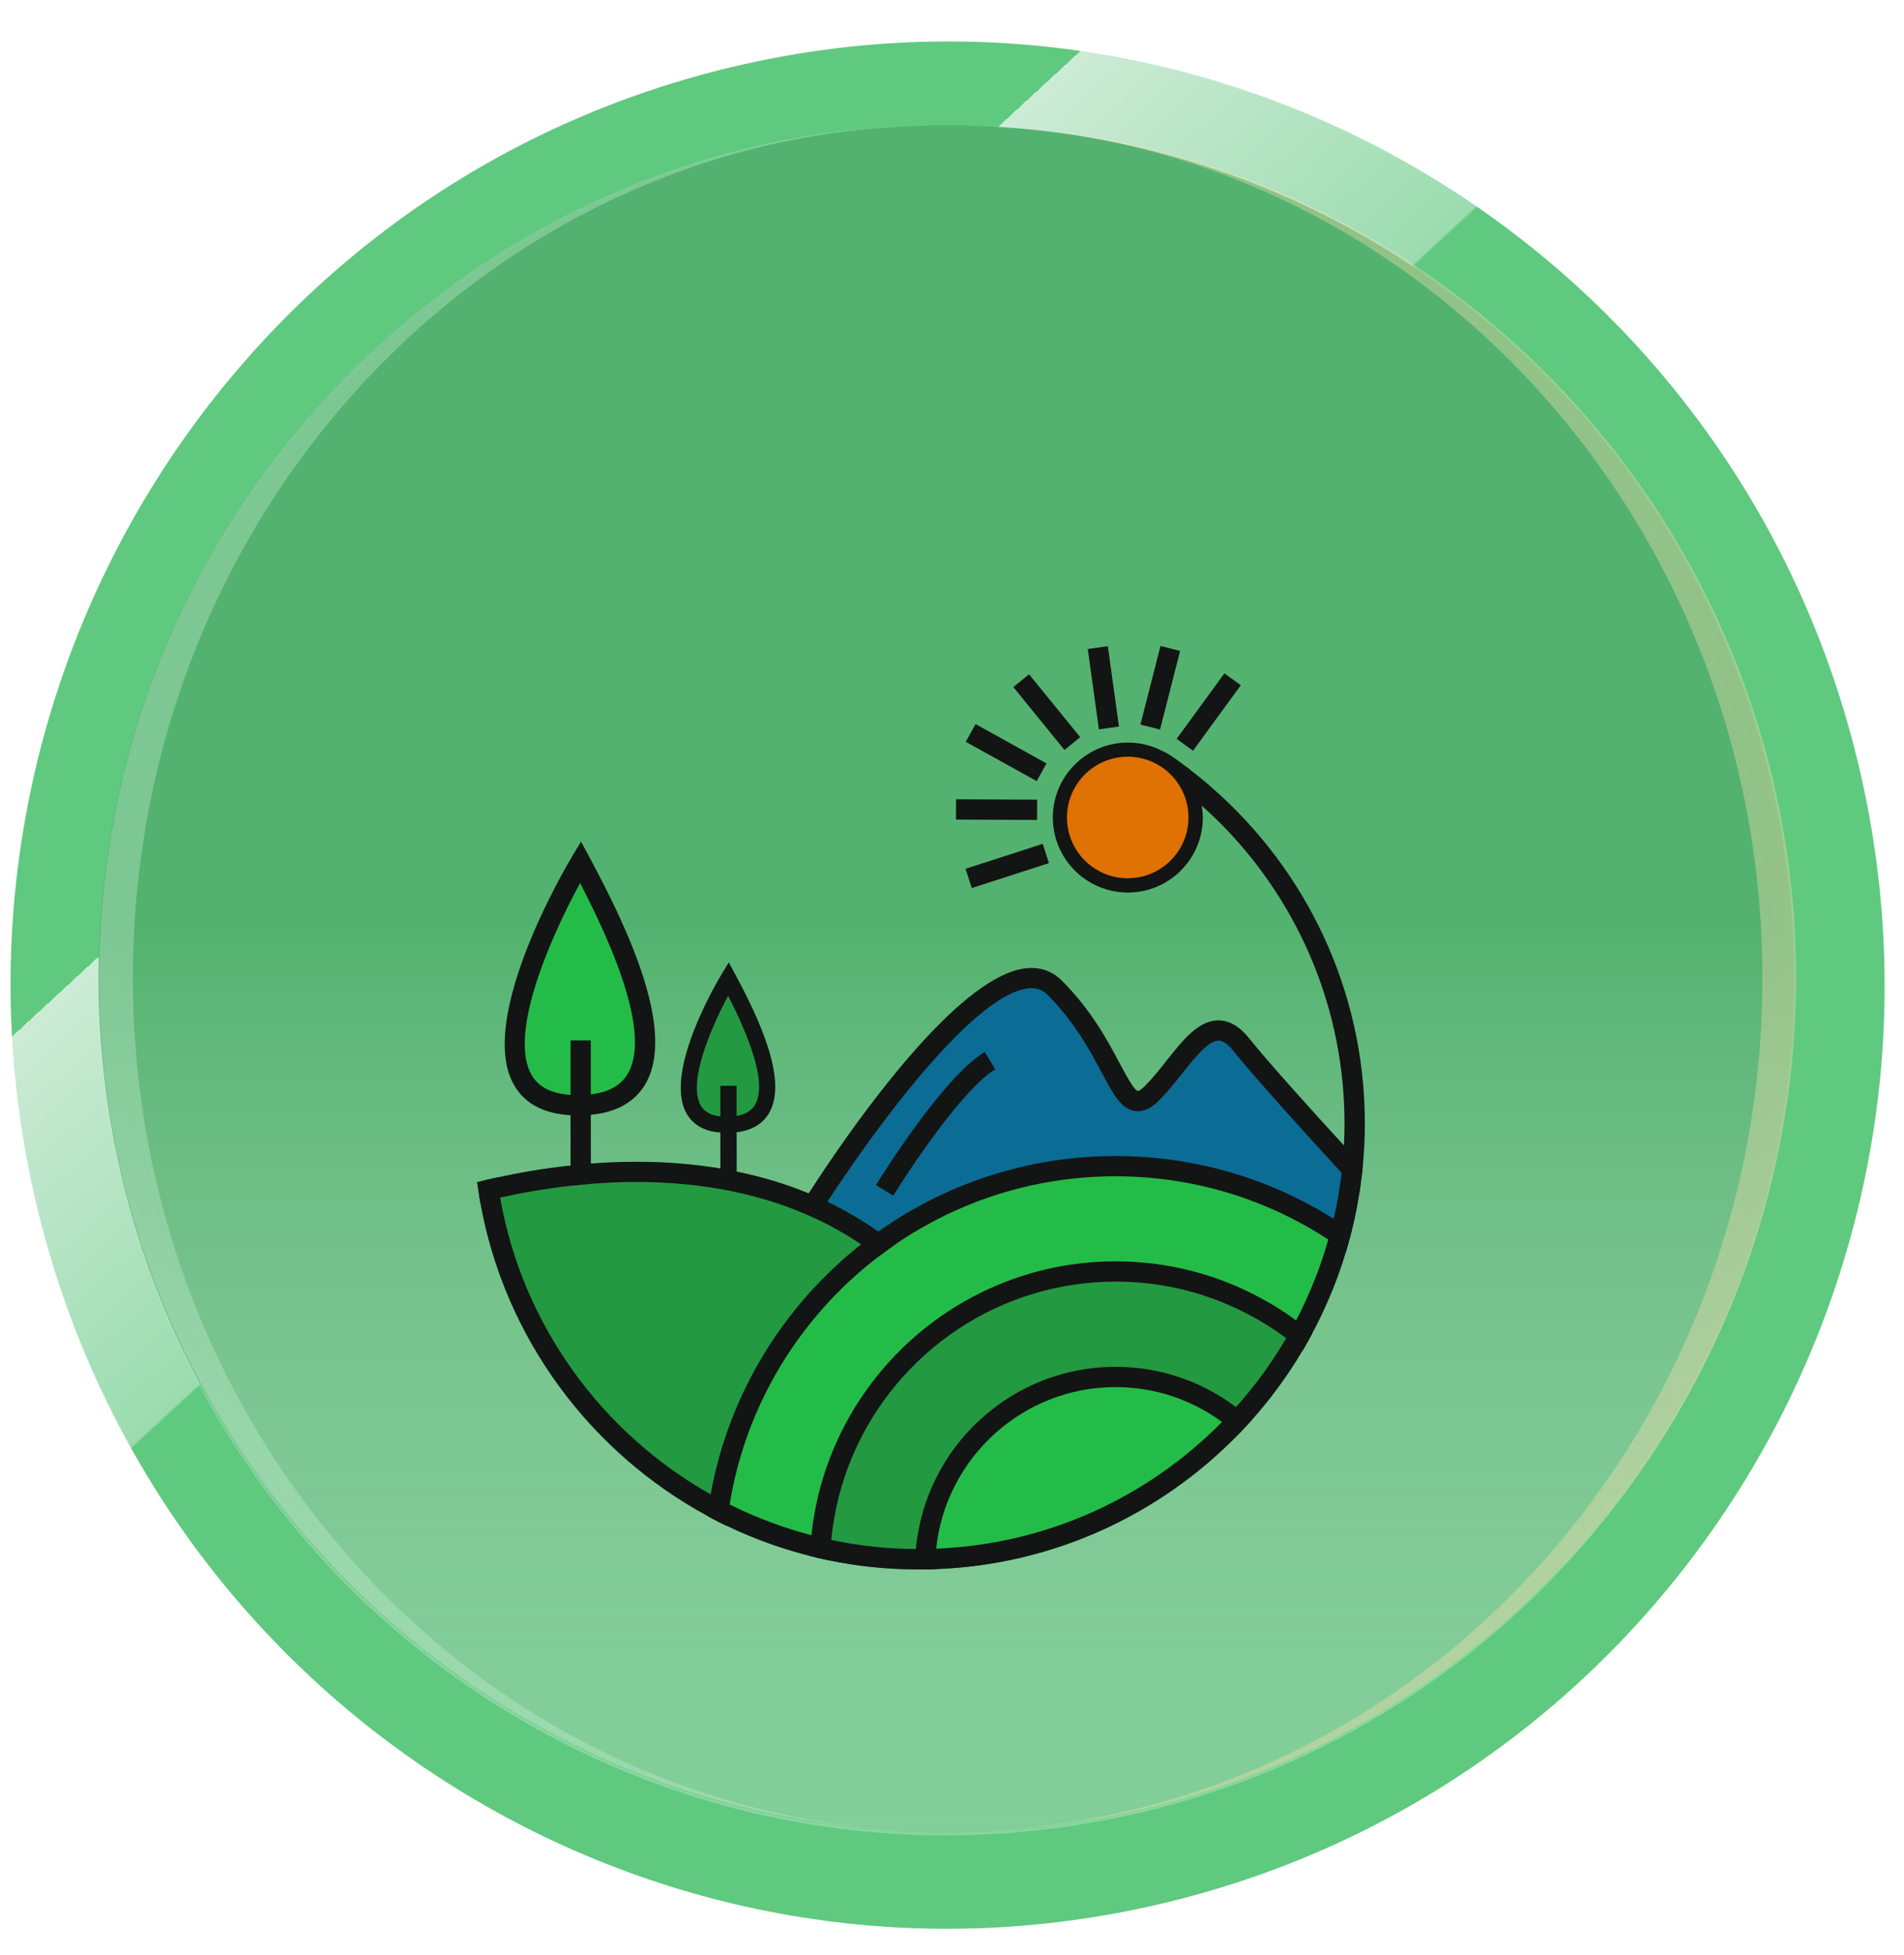 <?xml version="1.0" encoding="utf-8"?>
<svg viewBox="0 0 113 116" fill="none" xmlns="http://www.w3.org/2000/svg">
  <defs>
    <linearGradient id="paint0_linear_3194_98979" x1="15.945" y1="27.359" x2="94.502" y2="112.551" gradientUnits="userSpaceOnUse" gradientTransform="matrix(1.286, 0, 0, 1.286, -17.807, -9.973)">
      <stop stop-color="#5FC97F"/>
      <stop offset="0.17" stop-color="#5FC97F"/>
      <stop offset="0.17" stop-color="#CCEBD5"/>
      <stop offset="0.322" stop-color="#9BDCAF"/>
      <stop offset="0.323" stop-color="#5FC97F"/>
      <stop offset="0.542" stop-color="#5FC97F"/>
    </linearGradient>
    <linearGradient id="paint1_linear_3194_98979" x1="57.554" y1="50.526" x2="57.554" y2="116.78" gradientUnits="userSpaceOnUse" gradientTransform="matrix(1.286, 0, 0, 1.286, -17.807, -9.973)">
      <stop stop-color="white" stop-opacity="0"/>
      <stop offset="1" stop-color="#61CD81"/>
    </linearGradient>
    <radialGradient id="paint2_radial_3194_98979" cx="0" cy="0" r="1" gradientUnits="userSpaceOnUse" gradientTransform="translate(57.154 51.629) rotate(-180) scale(106.171 106.882)">
      <stop stop-color="white" stop-opacity="0"/>
      <stop offset="1" stop-color="#F9A825"/>
    </radialGradient>
    <radialGradient id="paint3_radial_3194_98979" cx="0" cy="0" r="1" gradientUnits="userSpaceOnUse" gradientTransform="translate(57.156 51.629) rotate(-180) scale(106.171 106.882)">
      <stop stop-color="white" stop-opacity="0"/>
      <stop offset="1" stop-color="#61CD81"/>
    </radialGradient>
    <filter id="filter0_d_3194_98979" x="-4.32" y="-2.006" width="121.725" height="121.726" filterUnits="userSpaceOnUse" color-interpolation-filters="sRGB">
      <feFlood flood-opacity="0" result="BackgroundImageFix"/>
      <feColorMatrix in="SourceAlpha" type="matrix" values="0 0 0 0 0 0 0 0 0 0 0 0 0 0 0 0 0 0 127 0" result="hardAlpha"/>
      <feOffset dy="7.16"/>
      <feGaussianBlur stdDeviation="17.901"/>
      <feComposite in2="hardAlpha" operator="out"/>
      <feColorMatrix type="matrix" values="0 0 0 0 1 0 0 0 0 1 0 0 0 0 1 0 0 0 0.25 0"/>
      <feBlend mode="normal" in2="BackgroundImageFix" result="effect1_dropShadow_3194_98979"/>
      <feBlend mode="normal" in="SourceGraphic" in2="effect1_dropShadow_3194_98979" result="shape"/>
    </filter>
  </defs>
  <path d="M 69.03 112.915 C 98.912 105.804 117.412 75.652 110.347 45.568 C 103.283 15.485 73.332 -3.138 43.449 3.974 C 13.566 11.086 -4.933 41.238 2.131 71.321 C 9.195 101.404 39.147 120.026 69.03 112.915 Z" fill="url(#paint0_linear_3194_98979)" style=""/>
  <path d="M 64.213 108.085 C 91.64 103.613 110.273 77.604 105.831 49.994 C 101.388 22.382 75.553 3.624 48.125 8.096 C 20.698 12.568 2.065 38.576 6.507 66.188 C 10.95 93.799 36.785 112.557 64.213 108.085 Z" fill="#54B270" style=""/>
  <path style="mix-blend-mode: multiply;" d="M 64.213 108.229 C 91.64 103.756 110.273 77.747 105.831 50.137 C 101.388 22.525 75.553 3.767 48.125 8.24 C 20.698 12.711 2.065 38.72 6.507 66.331 C 10.95 93.942 36.785 112.7 64.213 108.229 Z" fill="url(#paint1_linear_3194_98979)"/>
  <g style="mix-blend-mode: multiply;" transform="matrix(1.286, 0, 0, 1.286, -17.807, -9.973)">
    <path style="mix-blend-mode:multiply" d="M95.183 52.879C95.183 31.159 78.342 13.501 57.62 13.501C79.196 13.501 96.736 31.159 96.736 52.879C96.736 74.599 79.196 92.257 57.62 92.257C78.42 92.257 95.183 74.599 95.183 52.879Z" fill="url(#paint2_radial_3194_98979)"/>
    <path style="mix-blend-mode:multiply" d="M57.544 13.501C36.745 13.501 19.981 31.159 19.981 52.879C19.981 74.599 36.822 92.257 57.544 92.257C35.969 92.257 18.429 74.599 18.429 52.879C18.429 31.159 35.969 13.501 57.544 13.501Z" fill="url(#paint3_radial_3194_98979)"/>
  </g>
  <g filter="url(#filter0_d_3194_98979)" style="" transform="matrix(1.286, 0, 0, 1.286, -17.807, -9.973)">
    <path d="M43.596 50.653C43.104 51.449 42.272 51.91 41.111 52.019V52.718L40.177 52.815V52.037C38.917 51.971 38.027 51.488 37.539 50.596C35.841 47.499 40.056 40.418 40.234 40.119L40.656 39.417L41.045 40.137C42.857 43.493 45.082 48.238 43.596 50.653Z" fill="#24BC48"/>
    <path d="M49.32 51.976C49.021 52.458 48.527 52.747 47.842 52.826V54.258L47.285 54.315V53.537C47.221 53.534 47.158 53.531 47.095 53.522V52.841C46.35 52.784 45.822 52.482 45.524 51.94C44.499 50.064 46.872 46.015 47.143 45.557L47.484 44.996L47.794 45.575C48.886 47.607 50.236 50.483 49.32 51.976Z" fill="#239942"/>
    <path d="M76.651 55.119C76.633 55.278 76.609 55.441 76.585 55.601C76.494 56.198 76.376 56.792 76.229 57.371C76.186 57.546 76.141 57.717 76.09 57.886C76.054 58.037 76.009 58.182 75.963 58.332C75.74 59.08 75.472 59.81 75.168 60.521L74.154 60.503L71.996 60.461L69.56 60.416L61.574 60.265L59.135 60.217L57.474 60.187L54.63 58.381L53.789 57.841L53.358 57.567L51.218 56.147L51.498 55.791L54.854 51.582L56.723 48.965L59.717 46.349L61.586 45.601L62.333 45.975L64.576 48.592L65.698 50.461L66.446 51.582L67.567 50.087L69.062 48.592L70.184 48.218L71.305 48.592L72.801 50.835L74.67 52.704L75.816 54.103L76.651 55.119Z" fill="#0B6C96"/>
    <path d="M55.754 57.617L48.925 70.641L48.488 71.476C48.114 71.322 47.746 71.162 47.388 70.984C47.18 70.888 46.969 70.782 46.767 70.674C46.676 70.626 46.586 70.58 46.501 70.532C41.09 67.605 37.131 62.32 36.013 56.064L35.871 55.135C36.151 55.063 36.459 54.991 36.785 54.918C37.761 54.704 38.91 54.499 40.182 54.364V53.682L41.117 53.664V54.273C42.965 54.132 45.015 54.153 47.098 54.502V53.538L47.846 53.523V54.644C48.962 54.873 50.08 55.199 51.174 55.651C51.376 55.337 51.678 54.87 52.064 54.3L52.769 54.933C52.495 55.334 52.251 55.708 52.037 56.037C52.839 56.42 53.622 56.875 54.382 57.409C54.596 57.258 54.813 57.11 55.033 56.968L55.754 57.617Z" fill="#239942"/>
    <path d="M76.092 57.885C76.056 58.035 76.01 58.18 75.965 58.331C75.573 59.648 75.049 60.908 74.409 62.096C74.328 62.256 74.241 62.413 74.147 62.573C74.084 62.693 74.011 62.808 73.942 62.925C73.27 64.062 72.483 65.129 71.609 66.109C71.404 66.341 71.19 66.57 70.973 66.79C67.4 70.453 62.474 72.79 57.014 72.983C56.764 72.995 56.514 72.998 56.263 72.998C56.203 72.998 56.14 72.998 56.079 72.995C54.738 72.989 53.423 72.844 52.151 72.588C51.955 72.546 51.762 72.507 51.572 72.461C51.458 72.434 51.34 72.404 51.225 72.374C49.89 72.036 48.603 71.569 47.388 70.981C47.18 70.885 46.969 70.779 46.767 70.671L46.941 69.703L47.379 67.294L49.248 63.926L50.369 62.057L53.363 58.69L54.032 58.307L54.916 57.803L55.983 57.194L58.226 55.699L61.593 54.951L64.21 54.577L69.073 54.951L72.815 56.073L75.058 57.194L75.275 57.339L76.092 57.885Z" fill="#24BC48"/>
    <path d="M74.145 62.572C74.082 62.693 74.01 62.807 73.94 62.925C73.268 64.061 72.481 65.129 71.607 66.109C71.402 66.341 71.188 66.57 70.971 66.79C67.398 70.453 62.472 72.789 57.012 72.982C56.762 72.994 56.512 72.997 56.261 72.997C56.201 72.997 56.138 72.997 56.078 72.994C54.736 72.988 53.421 72.844 52.149 72.587C51.953 72.545 51.76 72.506 51.57 72.461L51.866 71.782L51.911 71.577L52.613 68.418L54.109 64.676L57.102 62.059L58.972 60.938L61.965 59.816L65.333 59.069L67.95 59.443L70.944 60.19L72.813 61.686L73.371 62.056L74.145 62.572Z" fill="#239942"/>
    <path d="M56.726 72.528L57.099 69.912L58.972 66.918L61.962 64.675L65.704 63.927L68.694 65.049L70.193 65.796L70.941 66.17L68.694 68.416L64.956 70.659L60.841 72.155L57.847 72.528H56.726Z" fill="#24BC48"/>
    <path d="M69.685 36.854C69.682 36.851 69.679 36.848 69.679 36.842C69.402 36.607 69.118 36.374 68.829 36.151H68.826C68.814 36.139 68.784 36.115 68.739 36.079C68.697 36.049 68.657 36.019 68.615 35.986C68.525 35.937 68.431 35.895 68.335 35.856C67.991 35.714 67.617 35.624 67.228 35.603C67.156 35.6 67.087 35.597 67.014 35.597C66.818 35.597 66.631 35.612 66.444 35.645C67.032 36.001 67.593 36.387 68.136 36.797C68.467 36.962 68.757 37.198 68.989 37.484C69.097 37.577 69.203 37.668 69.305 37.764C69.71 38.12 70.095 38.494 70.469 38.883C73.828 42.41 75.896 47.183 75.896 52.425C75.896 52.763 75.89 53.098 75.869 53.435V53.438C75.857 53.661 75.842 53.885 75.823 54.105C75.805 54.307 75.787 54.509 75.763 54.708C75.676 55.425 75.558 56.128 75.395 56.821C75.359 56.996 75.314 57.168 75.269 57.34C75.233 57.484 75.19 57.632 75.148 57.774C74.886 58.711 74.548 59.625 74.15 60.499C73.999 60.843 73.837 61.181 73.659 61.509C73.562 61.693 73.463 61.877 73.363 62.052C73.312 62.145 73.258 62.239 73.204 62.332C72.537 63.469 71.763 64.533 70.888 65.507C70.683 65.739 70.466 65.968 70.246 66.191C66.854 69.637 62.206 71.838 57.047 72.04C56.785 72.055 56.523 72.058 56.257 72.058C56.209 72.058 56.161 72.058 56.113 72.055C54.774 72.049 53.469 71.904 52.205 71.636C52.109 71.618 52.006 71.594 51.91 71.573C51.702 71.524 51.494 71.476 51.289 71.419C50.478 71.205 49.688 70.942 48.922 70.632C48.446 70.442 47.976 70.228 47.52 69.999C47.324 69.902 47.132 69.8 46.941 69.697C46.842 69.646 46.742 69.592 46.646 69.537C41.62 66.704 37.957 61.717 36.926 55.838C36.869 55.531 36.827 55.226 36.785 54.916C36.459 54.988 36.151 55.06 35.871 55.133L36.013 56.061C37.131 62.314 41.09 67.599 46.501 70.529C46.589 70.578 46.676 70.623 46.767 70.671C46.969 70.78 47.177 70.885 47.388 70.982C47.746 71.156 48.114 71.319 48.488 71.473C49.371 71.835 50.288 72.139 51.226 72.374C51.34 72.405 51.458 72.435 51.572 72.462C51.762 72.507 51.958 72.549 52.151 72.588C53.423 72.848 54.735 72.99 56.079 72.996C56.14 72.999 56.203 72.999 56.263 72.999C56.514 72.999 56.764 72.996 57.014 72.984C62.474 72.787 67.4 70.451 70.973 66.791C71.19 66.571 71.404 66.342 71.609 66.11C72.483 65.13 73.27 64.063 73.942 62.926C74.015 62.812 74.084 62.694 74.147 62.573C74.241 62.416 74.328 62.26 74.41 62.097C74.687 61.584 74.94 61.057 75.169 60.517C75.477 59.806 75.742 59.076 75.965 58.328C76.01 58.178 76.056 58.033 76.092 57.882C76.143 57.713 76.188 57.542 76.231 57.367C76.375 56.788 76.496 56.197 76.586 55.597C76.613 55.437 76.635 55.274 76.653 55.115C76.689 54.87 76.716 54.629 76.74 54.382C76.803 53.734 76.834 53.086 76.834 52.422C76.834 46.209 74.06 40.625 69.685 36.854Z" fill="#131414"/>
    <path d="M69.349 38.135C69.343 38.009 69.33 37.885 69.306 37.764C69.216 37.176 68.975 36.64 68.625 36.191C68.607 36.163 68.583 36.133 68.562 36.109C68.559 36.106 68.556 36.103 68.556 36.097C68.483 36.016 68.414 35.931 68.335 35.859C68.1 35.624 67.832 35.425 67.537 35.268C67.534 35.265 67.531 35.265 67.531 35.265C67.525 35.253 67.51 35.25 67.497 35.244C67.018 34.994 66.472 34.852 65.897 34.852C65.701 34.852 65.514 34.867 65.327 34.9C63.69 35.169 62.435 36.598 62.435 38.31C62.435 40.218 63.988 41.771 65.897 41.771C67.805 41.771 69.358 40.218 69.358 38.31C69.352 38.25 69.352 38.193 69.349 38.135ZM65.894 40.83C64.501 40.83 63.37 39.697 63.37 38.307C63.37 36.914 64.504 35.784 65.894 35.784C66.297 35.784 66.68 35.877 67.015 36.049C67.347 36.215 67.636 36.45 67.868 36.736C68.212 37.167 68.417 37.713 68.417 38.307C68.417 39.697 67.283 40.83 65.894 40.83Z" fill="#131414"/>
    <path d="M55.165 58.002C54.9 58.186 54.638 58.376 54.378 58.575C54.119 58.373 53.854 58.183 53.588 58.002C49.612 55.316 44.918 54.906 41.11 55.208C40.793 55.235 40.477 55.265 40.175 55.298C38.957 55.437 37.854 55.636 36.922 55.844C36.597 55.919 36.289 55.995 36.009 56.064L35.867 55.135C36.148 55.063 36.455 54.991 36.781 54.918C37.758 54.704 38.906 54.499 40.178 54.364C40.48 54.328 40.796 54.297 41.113 54.273C42.961 54.132 45.011 54.153 47.094 54.502C47.23 54.523 47.363 54.551 47.498 54.578C47.613 54.599 47.727 54.623 47.842 54.644C48.958 54.873 50.076 55.199 51.17 55.651C51.46 55.772 51.749 55.898 52.036 56.037C52.838 56.42 53.621 56.875 54.381 57.409C54.644 57.599 54.906 57.794 55.165 58.002Z" fill="#131414"/>
    <path d="M76.741 54.385C76.72 54.633 76.692 54.877 76.653 55.118C76.635 55.278 76.611 55.441 76.587 55.6C76.367 55.356 76.087 55.055 75.767 54.708C74.208 53.014 71.766 50.322 70.762 49.07C70.512 48.757 70.283 48.6 70.081 48.6C69.849 48.6 69.581 48.79 69.294 49.076C69.011 49.357 68.709 49.734 68.414 50.104C68.073 50.529 67.726 50.973 67.341 51.352C67.199 51.494 66.768 51.928 66.222 51.847C65.583 51.754 65.23 51.09 64.7 50.092C64.175 49.103 63.454 47.756 62.194 46.49C61.947 46.245 61.66 46.149 61.29 46.191C58.974 46.456 54.983 51.666 52.767 54.931C52.492 55.332 52.248 55.706 52.034 56.035C51.935 56.191 51.838 56.342 51.754 56.481L51.223 56.149L50.961 55.983C51.006 55.908 51.075 55.796 51.169 55.652C51.371 55.338 51.672 54.871 52.058 54.301C54.081 51.316 58.305 45.591 61.184 45.266C61.832 45.19 62.411 45.389 62.851 45.835C64.217 47.198 64.971 48.618 65.525 49.658C65.803 50.177 66.183 50.897 66.361 50.927C66.361 50.927 66.454 50.924 66.683 50.698C67.027 50.352 67.362 49.932 67.681 49.529C68.441 48.57 69.158 47.668 70.075 47.668H70.078C70.575 47.668 71.055 47.946 71.492 48.492C72.345 49.562 74.341 51.772 75.869 53.439V53.442C76.186 53.782 76.481 54.102 76.741 54.385Z" fill="#131414"/>
    <path d="M55.069 55.755L54.273 55.264C54.397 55.062 57.349 50.289 59.293 49.123L59.776 49.925C58.319 50.799 55.886 54.429 55.069 55.755Z" fill="#131414"/>
    <path d="M57.969 37.469L57.965 38.404L61.706 38.421L61.711 37.486L57.969 37.469Z" fill="#131414"/>
    <path d="M61.968 39.524L58.407 40.674L58.694 41.563L62.255 40.414L61.968 39.524Z" fill="#131414"/>
    <path d="M58.87 33.999L58.417 34.817L61.69 36.63L62.142 35.812L58.87 33.999Z" fill="#131414"/>
    <path d="M61.337 31.701L60.612 32.291L62.973 35.194L63.698 34.604L61.337 31.701Z" fill="#131414"/>
    <path d="M64.973 30.407L64.047 30.535L64.561 34.241L65.487 34.113L64.973 30.407Z" fill="#131414"/>
    <path d="M67.403 30.395L66.477 34.02L67.382 34.251L68.308 30.626L67.403 30.395Z" fill="#131414"/>
    <path d="M70.354 31.657L68.149 34.679L68.904 35.23L71.109 32.208L70.354 31.657Z" fill="#131414"/>
    <path d="M73.666 61.513C73.138 61.124 72.581 60.771 71.999 60.461C70.012 59.391 67.742 58.785 65.333 58.785C63.111 58.785 61.01 59.3 59.141 60.217C54.871 62.306 51.808 66.494 51.293 71.423C51.26 71.736 51.236 72.056 51.227 72.373C51.341 72.403 51.459 72.433 51.573 72.46C51.763 72.505 51.959 72.547 52.152 72.587C52.158 72.27 52.179 71.953 52.209 71.64C52.725 66.231 56.521 61.769 61.58 60.265C62.77 59.909 64.031 59.719 65.336 59.719C66.816 59.719 68.239 59.964 69.566 60.416C70.889 60.865 72.116 61.516 73.214 62.333C73.464 62.52 73.711 62.719 73.946 62.924C74.019 62.809 74.088 62.692 74.151 62.571C74.245 62.414 74.332 62.258 74.414 62.095C74.169 61.893 73.919 61.7 73.666 61.513Z" fill="#131414"/>
    <path d="M70.894 65.513C69.344 64.343 67.415 63.65 65.332 63.65C60.511 63.65 56.544 67.352 56.115 72.061C56.085 72.342 56.073 72.622 56.073 72.905C56.073 72.936 56.073 72.966 56.076 72.996C56.137 72.999 56.2 72.999 56.26 72.999C56.51 72.999 56.761 72.996 57.011 72.984C57.008 72.957 57.008 72.933 57.008 72.905C57.008 72.613 57.023 72.327 57.05 72.046C57.484 67.862 61.033 64.585 65.332 64.585C67.171 64.585 68.871 65.184 70.249 66.197C70.499 66.381 70.743 66.58 70.969 66.791C71.186 66.571 71.401 66.342 71.606 66.11C71.379 65.899 71.138 65.7 70.894 65.513Z" fill="#131414"/>
    <path d="M75.399 56.824C72.478 54.987 69.026 53.926 65.33 53.926C61.537 53.926 57.998 55.045 55.028 56.971C54.808 57.113 54.591 57.264 54.377 57.411C54.178 57.553 53.979 57.698 53.789 57.846C53.723 57.897 53.653 57.951 53.587 58.002C50.014 60.821 47.479 64.891 46.641 69.546C46.584 69.872 46.535 70.2 46.496 70.535C46.584 70.583 46.671 70.628 46.761 70.677C46.963 70.785 47.171 70.891 47.383 70.987C47.416 70.662 47.461 70.333 47.518 70.01C48.266 65.368 50.795 61.319 54.377 58.575C54.464 58.512 54.546 58.449 54.63 58.385C54.805 58.256 54.983 58.126 55.161 58.002C55.357 57.873 55.55 57.74 55.749 57.616C58.528 55.871 61.811 54.861 65.327 54.861C68.948 54.861 72.321 55.931 75.149 57.779C75.426 57.954 75.695 58.141 75.96 58.337C76.005 58.186 76.05 58.041 76.087 57.891C76.138 57.722 76.183 57.55 76.225 57.375C75.954 57.182 75.683 56.998 75.399 56.824Z" fill="#131414"/>
    <path d="M41.112 48.591V55.203C40.796 55.23 40.479 55.26 40.178 55.293V48.591H41.112Z" fill="#131414"/>
    <path d="M41.05 40.143L40.661 39.422L40.239 40.125C40.058 40.423 35.844 47.505 37.544 50.601C38.029 51.49 38.922 51.973 40.182 52.042C40.233 52.045 40.287 52.048 40.342 52.048C40.405 52.051 40.465 52.051 40.526 52.051C40.731 52.051 40.93 52.045 41.117 52.021C42.277 51.913 43.109 51.451 43.601 50.655C45.081 48.24 42.856 43.495 41.05 40.143ZM42.799 50.164C42.476 50.682 41.925 50.99 41.111 51.08C40.881 51.108 40.631 51.117 40.36 51.111C40.297 51.111 40.236 51.108 40.176 51.105C39.275 51.044 38.681 50.734 38.361 50.152C37.291 48.204 39.35 43.652 40.619 41.334C42.931 45.789 43.664 48.759 42.799 50.164Z" fill="#131414"/>
    <path d="M47.84 50.687H47.092V54.95H47.84V50.687Z" fill="#131414"/>
    <path d="M47.791 45.576L47.48 44.997L47.139 45.558C46.865 46.013 44.495 50.065 45.52 51.94C45.819 52.483 46.346 52.784 47.091 52.841C47.151 52.853 47.215 52.856 47.278 52.856H47.389C47.546 52.856 47.697 52.85 47.839 52.826C48.523 52.748 49.017 52.459 49.316 51.976C50.236 50.484 48.885 47.608 47.791 45.576ZM48.677 51.584C48.511 51.846 48.24 52.015 47.839 52.079C47.679 52.106 47.498 52.115 47.296 52.109C47.224 52.106 47.154 52.103 47.091 52.097C46.642 52.048 46.343 51.877 46.178 51.581C45.575 50.49 46.69 47.948 47.45 46.534C48.758 49.088 49.171 50.782 48.677 51.584Z" fill="#131414"/>
    <path d="M68.828 36.152C68.828 36.152 67.897 35.41 67.547 35.269C67.2 35.127 67.2 35.875 67.2 35.875L68.322 36.249L68.828 36.152Z" fill="#131414"/>
    <path d="M65.891 41.112C67.439 41.112 68.695 39.856 68.695 38.308C68.695 36.759 67.439 35.504 65.891 35.504C64.342 35.504 63.087 36.759 63.087 38.308C63.087 39.856 64.342 41.112 65.891 41.112Z" fill="#E07103"/>
  </g>
</svg>